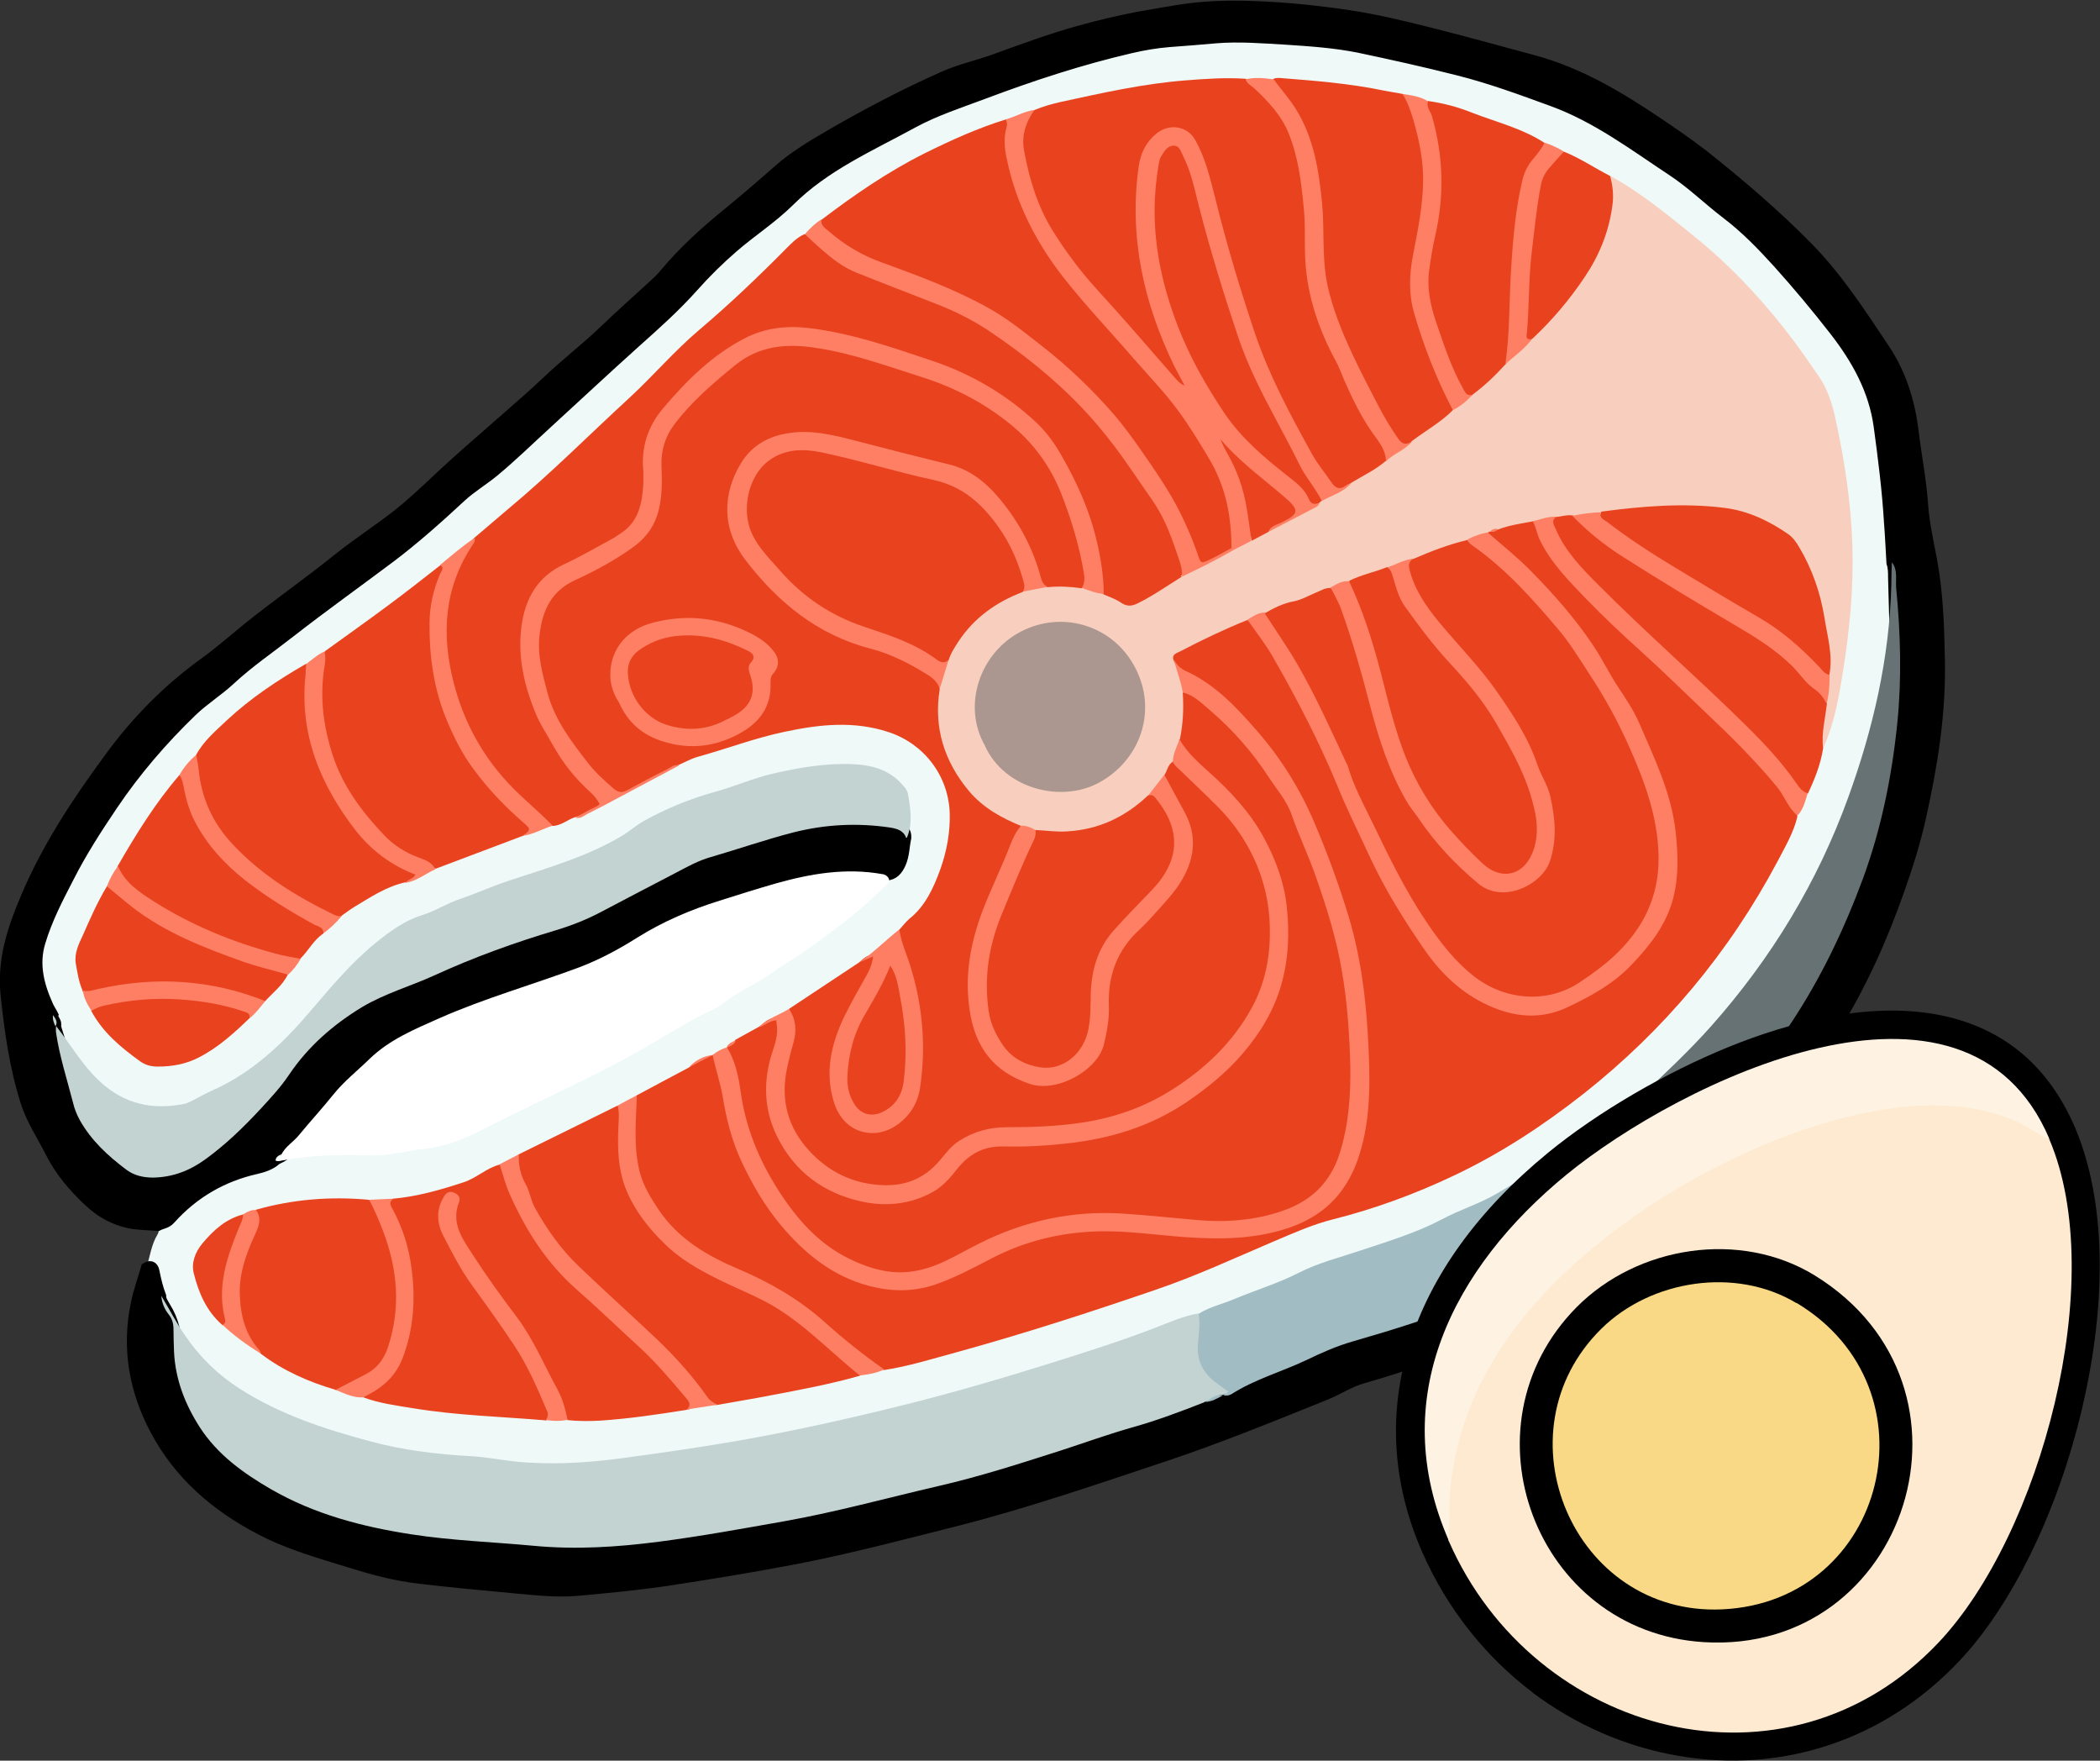 <?xml version="1.0" encoding="UTF-8"?>
<svg id="Layer_2" data-name="Layer 2" xmlns="http://www.w3.org/2000/svg" viewBox="0 0 77.59 65.04">
  <rect x="0" y="0" width="77.59" height="65.04" fill="#333333" stroke="none"/>
  <defs>
    <style>
      .cls-1 {
        fill: #a1bcc3;
      }

      .cls-1, .cls-2, .cls-3, .cls-4, .cls-5, .cls-6, .cls-7, .cls-8, .cls-9, .cls-10, .cls-11, .cls-12, .cls-13, .cls-14, .cls-15 {
        fill-rule: evenodd;
      }

      .cls-2 {
        fill: #e84320;
      }

      .cls-3 {
        fill: #fff;
      }

      .cls-4 {
        fill: #ab9790;
      }

      .cls-5 {
        stroke: #000;
        stroke-miterlimit: 10;
        stroke-width: .4px;
      }

      .cls-6 {
        fill: #ff7f64;
      }

      .cls-16 {
        fill: #feead1;
      }

      .cls-17 {
        fill: #fef2e3;
      }

      .cls-7 {
        fill: #c3d3d2;
      }

      .cls-8 {
        fill: #fe7f63;
      }

      .cls-9 {
        fill: #fe7f64;
      }

      .cls-10 {
        fill: #677274;
      }

      .cls-11 {
        fill: #eff9f8;
      }

      .cls-12 {
        fill: #fe7e63;
      }

      .cls-13 {
        fill: #f8cfbe;
      }

      .cls-18 {
        fill: #f9d985;
      }

      .cls-14 {
        fill: #e94320;
      }

      .cls-15 {
        fill: #e9421f;
      }
    </style>
  </defs>
  <g id="Layer_2-2" data-name="Layer 2">
    <g>
      <g>
        <path class="cls-11" d="M5.41,46.83c.13-.41.18-.85.41-1.23.06-.1.06-.22,0-.33.94-.99,1.98-1.84,3.35-2.16.34-.08.67-.18.99-.32,1.2-.28,2.43-.23,3.66-.26,1.25-.03,2.45-.27,3.6-.81,1.98-.92,3.96-1.84,5.87-2.89,2.69-1.48,5.4-2.96,7.81-4.88.58-.46,1.21-.87,1.58-1.55.47-.4.62-.95.71-1.54.1-.39.08-.79.03-1.19-.09-.67-.59-.97-1.16-1.15-.61-.19-1.25-.17-1.87-.1-.82.09-1.64.21-2.43.48-1.05.36-2.12.64-3.15,1.07-.38.16-.76.34-1.1.57-1.09.74-2.26,1.31-3.53,1.68-1.74.51-3.41,1.19-5.05,1.92-.97.43-1.69,1.21-2.42,1.96-.67.69-1.24,1.46-1.9,2.16-1.06,1.14-2.35,1.95-3.75,2.54-.99.42-1.99.26-2.9-.3-.94-.59-1.53-1.5-2.11-2.4-.02-.05-.04-.1-.05-.15-.02-.16-.09-.3-.17-.43-.43-.72-.63-1.49-.57-2.33.01-.17.03-.33.1-.49.59-1.42,1.27-2.8,2.11-4.1.66-1.02,1.32-2.03,2.13-2.93.81-.9,1.67-1.73,2.61-2.51,1.78-1.46,3.65-2.81,5.48-4.2,1.3-.98,2.45-2.13,3.74-3.11,2.01-1.54,3.72-3.39,5.64-5.01,1.31-1.1,2.39-2.44,3.68-3.56,1.37-1.18,2.67-2.45,4.2-3.41,1.36-.85,2.78-1.62,4.3-2.17,1.95-.7,3.88-1.43,5.9-1.93,1.77-.44,3.56-.55,5.37-.52,2.59.05,5.11.52,7.58,1.24,1.72.5,3.46.95,5,1.9,1.56.96,3.09,1.97,4.52,3.15,1.92,1.57,3.46,3.46,4.9,5.44.57.78.86,1.69,1.01,2.62.26,1.69.43,3.39.47,5.09.06,3.12-.62,6.11-1.69,9.02-1.5,4.07-3.95,7.5-7.15,10.41-.2.18-.39.36-.59.54-1.22,1-2.48,1.93-3.85,2.72-.99.57-2,1.1-3.03,1.59-1.43.69-2.89,1.23-4.42,1.63-.64.17-1.17.55-1.77.78-1.04.39-2.07.8-3.1,1.2-1.8.61-3.59,1.27-5.41,1.84-3.51,1.1-7.07,2.04-10.69,2.73-2.1.4-4.22.71-6.34.94-1.38.15-2.74.06-4.11-.11-1.36-.17-2.74-.24-4.08-.6-2.11-.57-4.18-1.22-5.89-2.65-.9-.76-1.52-1.74-2.04-2.78-.22-.35-.14-.82-.45-1.14Z"/>
        <path class="cls-5" d="M10.18,42.86c-.21.17-.45.25-.71.31-1.25.28-2.32.9-3.18,1.86-.14.16-.31.16-.46.24-.28-.02-.56-.03-.84-.06-.66-.09-1.22-.38-1.71-.84-.56-.53-1.05-1.1-1.4-1.79-.31-.62-.71-1.21-.92-1.87-.41-1.29-.6-2.63-.74-3.98-.13-1.29.26-2.44.75-3.59.8-1.89,1.93-3.58,3.14-5.22.95-1.29,2.08-2.44,3.39-3.39.57-.41,1.11-.88,1.66-1.33,1.08-.87,2.22-1.66,3.3-2.53.72-.58,1.5-1.08,2.23-1.65.49-.39.95-.82,1.41-1.25.79-.75,1.62-1.46,2.44-2.18.57-.5,1.15-1,1.7-1.52.66-.63,1.38-1.18,2.04-1.81.62-.59,1.26-1.17,1.9-1.75.13-.12.27-.25.38-.39.7-.84,1.51-1.57,2.36-2.26.62-.51,1.24-1.04,1.84-1.57.6-.53,1.28-.93,1.97-1.33,1.33-.77,2.69-1.48,4.1-2.11.64-.29,1.32-.43,1.97-.67,1.02-.37,2.05-.75,3.1-1.04.72-.2,1.44-.37,2.17-.51.49-.09.97-.17,1.46-.25.93-.15,1.87-.18,2.82-.14,1.16.04,2.31.16,3.46.33,1.01.15,2.01.39,3,.64,1.28.32,2.56.68,3.83,1.02,1.71.46,3.19,1.35,4.63,2.32.56.38,1.12.76,1.66,1.18,1.35,1.07,2.65,2.18,3.86,3.41,1.11,1.13,1.96,2.45,2.83,3.75.61.91.94,1.96,1.07,3.06.11.9.29,1.8.35,2.7.06.88.3,1.73.42,2.59.15,1.05.18,2.11.2,3.17.04,1.95-.27,3.86-.69,5.75-.2.92-.49,1.83-.8,2.71-.63,1.79-1.41,3.53-2.42,5.15-.93,1.49-1.97,2.89-3.14,4.21-1.57,1.77-3.38,3.25-5.33,4.57-.87.59-1.76,1.17-2.7,1.66-1.99,1.02-4.06,1.83-6.21,2.44-.5.14-.93.43-1.4.62-1.96.79-3.92,1.59-5.92,2.26-2.59.86-5.16,1.75-7.81,2.42-1.95.49-3.91,1.01-5.89,1.39-1.58.3-3.16.56-4.75.8-1.08.16-2.17.26-3.25.36-.78.07-1.55-.02-2.33-.09-1.18-.11-2.37-.22-3.55-.36-.85-.1-1.69-.32-2.51-.58-1.14-.35-2.29-.67-3.35-1.23-1.63-.85-2.99-2.02-3.86-3.66-.78-1.46-1.06-3.02-.72-4.66.09-.45.25-.89.38-1.34.19-.11.26,0,.29.17.06.3.13.59.24.88,0,.16.1.28.17.41.31.49.41,1.02.43,1.6.07,1.79.93,3.17,2.33,4.24,1.21.93,2.59,1.55,4.04,1.98.9.26,1.84.41,2.78.53,1.94.24,3.89.41,5.85.41,1.93,0,3.82-.37,5.72-.68,2.7-.43,5.35-1.1,8-1.75,2.01-.5,3.96-1.19,5.94-1.8,1.09-.34,2.17-.71,3.25-1.1.24-.03.44-.17.67-.24.05-.02.11-.03.16-.04,1.4-.75,2.91-1.26,4.36-1.92.52-.24,1.12-.31,1.67-.48,1.71-.54,3.39-1.13,4.96-2.01,1.36-.77,2.56-1.76,3.82-2.66,2.21-1.68,3.99-3.76,5.56-6.03,1.67-2.4,2.91-5.01,3.65-7.84.55-2.1.85-4.25.75-6.44-.04-.91-.07-1.82-.09-2.73,0-.18,0-.36-.06-.54-.03-.49-.05-.99-.09-1.48-.07-1.19-.22-2.37-.38-3.55-.18-1.34-.81-2.48-1.64-3.55-.67-.86-1.37-1.7-2.1-2.51-.59-.65-1.19-1.27-1.9-1.81-.68-.52-1.3-1.13-2.02-1.6-1.42-.94-2.79-1.97-4.41-2.56-1.15-.42-2.29-.84-3.48-1.14-1.22-.31-2.44-.58-3.67-.84-.9-.18-1.8-.24-2.71-.3-.86-.05-1.72-.12-2.58-.05-.58.05-1.15.1-1.73.14-.48.04-.95.12-1.42.23-1.85.43-3.65,1.02-5.43,1.69-.88.33-1.78.62-2.61,1.07-1.59.87-3.26,1.59-4.58,2.91-.63.62-1.39,1.11-2.06,1.69-.52.45-1.02.94-1.48,1.46-.66.74-1.4,1.4-2.14,2.06-1.08.97-2.14,1.96-3.21,2.94-.67.61-1.32,1.25-2.02,1.83-.39.32-.83.58-1.21.93-.83.77-1.68,1.53-2.59,2.22-1.24.93-2.5,1.83-3.72,2.78-.74.58-1.52,1.11-2.21,1.75-.44.41-.97.74-1.41,1.16-1.1,1.06-2.09,2.21-2.94,3.47-.58.86-1.15,1.74-1.62,2.67-.4.77-.81,1.56-1.06,2.4-.25.82-.05,1.6.29,2.35.05.12.13.23.19.35-.03.15.16.25.09.41h0c.25.77.46,1.55.63,2.34.28,1.31,1.11,2.19,2.17,2.9.45.3.95.23,1.45.12.76-.16,1.36-.61,1.91-1.11.94-.86,1.81-1.78,2.55-2.84.93-1.33,2.26-2.18,3.72-2.8,1.81-.76,3.61-1.59,5.51-2.12,1.94-.54,3.58-1.7,5.4-2.49,2.02-.87,4.11-1.59,6.36-1.59.43,0,.86.07,1.28.18.23.06.46.14.44.45-.07.31-.06.64-.2.95-.11.24-.25.41-.53.43-.1.07-.22.08-.34.06-1.73-.21-3.34.26-4.97.74-1.51.44-2.94,1.03-4.27,1.84-1.58.95-3.35,1.42-5.05,2.05-1.09.4-2.18.79-3.2,1.36-1.14.64-2.05,1.57-2.86,2.58-.47.58-.96,1.14-1.49,1.66-.09.09-.21.14-.33.2-.02.01-.04.02-.07.03Z"/>
        <path class="cls-15" d="M33.23,34.34c.12-.13.23-.28.37-.4.59-.47.89-1.14,1.14-1.82.24-.67.37-1.37.35-2.09-.05-1.38-.95-2.56-2.27-2.99-1.28-.42-2.55-.28-3.82-.01-1.1.23-2.15.63-3.23.93-.24.07-.45.19-.68.29-.65.28-1.27.64-1.9.98-.26.14-.45.13-.67-.06-1.63-1.42-2.69-3.15-2.74-5.36-.02-1.12.36-2.07,1.51-2.57.65-.28,1.26-.66,1.86-1.05.69-.45,1.02-1.06,1.13-1.83.02-.15.05-.3.03-.45-.17-1.38.37-2.45,1.39-3.33.44-.38.86-.78,1.3-1.16.81-.7,1.81-.93,2.79-.75,2.45.44,4.86,1.07,6.99,2.45,1.2.77,2.08,1.81,2.59,3.18.35.92.65,1.84.78,2.81.03.22.06.43-.11.61-.45.19-.91.07-1.37.03-.28-.11-.3-.37-.37-.61-.27-.83-.67-1.59-1.17-2.29-.63-.89-1.47-1.48-2.59-1.7-1.44-.28-2.84-.8-4.3-1.03-.73-.11-1.47-.06-2.1.4-1.27.93-1.51,2.74-.5,4.07,1.16,1.53,2.58,2.71,4.48,3.22.74.2,1.42.54,2.08.93.27.16.53.35.6.69.02.12,0,.23,0,.35-.1,1.99.75,3.44,2.5,4.38.16.08.34.14.44.31-.12.62-.45,1.16-.7,1.73-.5,1.14-.99,2.28-1.11,3.54-.1,1.04-.03,2.05.53,2.98.7,1.18,2.2,1.58,3.35.9.61-.36.87-.92.98-1.59.09-.56.06-1.12.12-1.68.06-.6.28-1.11.66-1.58.49-.59,1.05-1.11,1.54-1.69.81-.94,1.18-2.04.38-3.32-.22-.35-.44-.71-.54-1.12.03-.25.08-.49.4-.53,1.33,1.14,2.69,2.28,3.28,4.02.95,2.78.31,5.17-1.84,7.17-1.81,1.69-3.99,2.41-6.42,2.46-.53.01-1.06,0-1.59.05-.69.07-1.3.35-1.72.89-1.18,1.54-2.83,1.45-4.14.76-1.66-.88-2.4-2.49-1.93-4.14.19-.68.29-1.35.16-2.05.86-.57,1.72-1.14,2.58-1.71.16-.13.37-.36.54-.23.19.16.02.43-.08.64-.26.52-.56,1.02-.82,1.53-.49.95-.73,1.96-.48,3.02.14.59.48,1.03,1.1,1.16.61.13,1.23-.2,1.6-.78.28-.45.35-.96.38-1.47.09-1.46-.13-2.87-.62-4.25-.09-.26-.31-.54-.12-.85Z"/>
        <path class="cls-15" d="M23.53,40.46c.64-.34,1.28-.69,1.93-1.03.27-.21.56-.38.89-.46h0c.34.38.37.87.46,1.34.23,1.23.57,2.42,1.22,3.5.56.94,1.22,1.82,2.08,2.51,1.73,1.39,3.59,1.58,5.56.52.91-.49,1.82-.95,2.83-1.2,1.17-.29,2.36-.35,3.55-.22,1.47.15,2.94.33,4.41.1,1.49-.23,2.78-.82,3.41-2.31.37-.86.56-1.76.57-2.71.02-2.3-.13-4.57-.81-6.78-.72-2.32-1.59-4.57-3.18-6.46-.77-.91-1.58-1.79-2.68-2.32-.25-.12-.44-.3-.48-.59,0-.19.11-.31.26-.39.79-.44,1.57-.92,2.47-1.11.21.02.3.19.41.34,1.06,1.43,1.84,3.02,2.57,4.64.22.5.46.99.68,1.49.88,1.98,1.82,3.94,3.09,5.71.71.99,1.57,1.78,2.76,2.18.71.24,1.4.25,2.09-.02,1.51-.58,2.75-1.51,3.6-2.91.86-1.41.75-2.93.37-4.43-.4-1.59-1.13-3.05-1.96-4.48-1-1.73-2.2-3.26-3.65-4.62-.34-.32-.75-.55-1.02-.94-.02-.06-.01-.11.02-.16.11-.09.24-.12.36-.19.44-.14.87-.31,1.34-.23.04.03.09.06.1.1.64,1.72,2.02,2.84,3.27,4.04,1.62,1.55,3.31,3.04,4.86,4.67.6.63,1.23,1.25,1.5,2.12-.14.6-.46,1.13-.74,1.67-1.79,3.36-4.18,6.22-7.17,8.58-1.49,1.17-3.06,2.2-4.77,3.01-1.43.68-2.92,1.23-4.47,1.62-.76.19-1.47.51-2.18.81-1.46.62-2.89,1.29-4.4,1.8-2.42.83-4.86,1.62-7.33,2.3-.89.24-1.77.52-2.69.66-.59-.14-1.01-.56-1.44-.94-1.17-1.01-2.34-2-3.81-2.57-.62-.24-1.21-.55-1.75-.93-1.52-1.07-2.42-2.47-2.3-4.4.03-.43-.15-.9.15-1.3Z"/>
        <path class="cls-13" d="M56.63,19.26c-.43.08-.87.14-1.28.3-.11-.02-.19.09-.31.08-.03,0-.06.02-.08.04-.18.24-.48.25-.73.37-.66.2-1.31.44-1.95.69-.34.09-.66.24-1,.35-.46.18-.94.31-1.4.48-.24.06-.47.16-.7.25-.77.36-1.61.54-2.37.92-.25.06-.48.19-.74.17-.84.34-1.66.73-2.46,1.15-.14.07-.34.11-.24.35.14.37.44.69.41,1.12.03.6.08,1.2-.11,1.79-.12.27-.12.59-.34.82-.19.11-.2.34-.31.49-.07.37-.36.6-.58.88-1.13,1.16-2.52,1.49-4.08,1.27-.22-.06-.45-.07-.61-.26-.74-.3-1.43-.68-1.95-1.3-.91-1.09-1.31-2.34-1.08-3.76-.08-.43.14-.8.25-1.19.53-1.25,1.49-2.02,2.73-2.49.33-.08.66-.18,1.01-.09.42-.04.83-.02,1.25.04.33-.07.62.12.93.17.77.53,1.42.22,2.04-.29.23-.19.5-.31.77-.45.57-.32,1.17-.6,1.75-.92.24-.13.47-.27.72-.38.21-.11.42-.23.63-.34.63-.33,1.27-.62,1.86-1.02.04-.04.09-.08.14-.11.35-.25.79-.35,1.1-.67.39-.28.85-.47,1.21-.79.32-.27.7-.44,1.02-.71.47-.42,1.01-.75,1.49-1.15.26-.18.51-.37.74-.58.42-.34.79-.73,1.19-1.1.32-.32.68-.59.98-.93.8-.77,1.51-1.62,2.09-2.57.59-.97.92-2,.83-3.15,0-.08,0-.16.05-.24,1.13.62,2.12,1.44,3.12,2.25,1.23.99,2.32,2.14,3.3,3.38.46.58.88,1.19,1.3,1.8.31.46.47.98.59,1.51.34,1.55.58,3.11.63,4.7.05,1.58-.1,3.13-.35,4.68-.15.96-.32,1.92-.73,2.82-.2-.1-.14-.28-.12-.43.03-.41.06-.82.17-1.22.06-.37.1-.75.1-1.13.02-1.67-.29-3.27-1.2-4.68-.49-.76-1.37-1.06-2.24-1.24-1.31-.27-2.63-.14-3.95-.04-.3.02-.59.07-.89.09-.36.03-.72.09-1.08.13-.22.03-.43.07-.64.08-.29,0-.56.17-.86.05Z"/>
        <path class="cls-7" d="M44.52,51.79c-.91.36-1.82.7-2.76.96-.87.25-1.73.56-2.59.84-1.5.48-2.99.96-4.52,1.31-1.9.44-3.78.96-5.7,1.3-1.53.27-3.06.55-4.6.75-1.54.2-3.08.3-4.65.15-1.5-.14-3-.19-4.49-.42-1.82-.28-3.59-.74-5.2-1.67-1.02-.59-1.98-1.28-2.63-2.29-.54-.84-.9-1.76-.95-2.78-.01-.28-.02-.56-.02-.84,0-.21-.05-.39-.18-.55-.16-.2-.25-.43-.27-.68.3.49.56,1.01.89,1.48.54.79,1.21,1.44,2.01,1.95,1.48.95,3.13,1.49,4.81,1.94,1.21.33,2.46.48,3.71.55.56.03,1.11.14,1.67.2,1.31.13,2.61.05,3.9-.12,1.41-.19,2.81-.39,4.21-.63,2.08-.36,4.14-.82,6.19-1.33,1.82-.45,3.63-.98,5.42-1.54,1.3-.41,2.61-.82,3.88-1.31.53-.2,1.06-.45,1.63-.54.23.13.16.36.13.53-.13.89.04,1.63.88,2.12.27.16.2.31-.1.35h0c-.26,0-.42.24-.67.25Z"/>
        <path class="cls-15" d="M43.59,27.33c.12-.57.15-1.15.11-1.74.27-.16.44.05.61.18,1.14.83,2.07,1.87,2.8,3.06,1.84,3.05,2.77,6.38,2.9,9.94.05,1.31.03,2.6-.39,3.88-.39,1.21-1.22,1.91-2.38,2.25-1.11.32-2.25.37-3.4.25-1.56-.16-3.13-.35-4.7-.07-1.05.19-2.05.53-3,1.01-.56.28-1.09.62-1.7.8-1.69.52-3.11-.03-4.34-1.15-1.61-1.47-2.55-3.32-2.87-5.48-.08-.54-.36-1.03-.37-1.59h0c.06-.14.25-.13.31-.26.29-.16.58-.32.87-.48.21-.15.43-.42.67-.26.23.15.13.49.08.75-.07.36-.21.7-.28,1.06-.6,3.12,2.65,5.58,5.42,4.63.49-.17.89-.46,1.18-.87.56-.78,1.3-1.08,2.27-1.05,1.28.05,2.55-.07,3.78-.44,2.72-.82,4.84-2.39,5.9-5.1.61-1.54.52-3.14-.07-4.71-.51-1.36-1.41-2.41-2.46-3.36-.26-.23-.49-.49-.73-.75-.13-.15-.26-.3-.23-.52Z"/>
        <path class="cls-15" d="M43.67,21.3c-.53.33-1.04.69-1.6.97-.23.12-.41.15-.64,0-.2-.14-.44-.22-.67-.32-.17-.15-.13-.37-.16-.56-.22-1.9-.88-3.63-2-5.18-.55-.75-1.3-1.27-2.08-1.75-1.58-.96-3.34-1.42-5.11-1.9-.66-.18-1.32-.31-2-.35-.94-.05-1.78.26-2.51.8-.95.69-1.84,1.47-2.52,2.45-.34.49-.51,1.03-.5,1.63,0,.33,0,.66,0,.99-.03.95-.52,1.58-1.33,2-.53.28-1.05.58-1.59.83-1,.47-1.49,1.3-1.59,2.35-.12,1.38.25,2.65.95,3.84.47.81,1.02,1.55,1.7,2.19.25.23.27.44-.11.58-.23.09-.42.26-.67.32-.28.09-.51.32-.84.32-.52-.12-.8-.57-1.16-.89-1.69-1.57-2.68-3.48-2.87-5.8-.12-1.46.23-2.78,1.14-3.94.43-.36.85-.73,1.28-1.09,1.55-1.29,2.97-2.72,4.45-4.08.89-.82,1.67-1.74,2.59-2.52,1.11-.94,2.16-1.94,3.18-2.97.21-.21.41-.43.69-.56.17-.02.29.06.39.17.92,1.02,2.19,1.42,3.41,1.84,2.82.97,5.09,2.7,7.05,4.89.87.98,1.59,2.07,2.31,3.16.44.66.62,1.42.85,2.16.04.14.04.3-.09.41Z"/>
        <path class="cls-3" d="M10.4,42.64c.15-.29.43-.45.63-.69.42-.51.87-1,1.28-1.51.4-.5.89-.88,1.34-1.32.74-.72,1.67-1.1,2.59-1.51,1.68-.74,3.45-1.24,5.17-1.88.76-.29,1.48-.68,2.16-1.11.95-.59,1.96-1.02,3.02-1.35.69-.22,1.39-.44,2.09-.64,1.28-.36,2.58-.58,3.92-.34.05,0,.09.03.14.05.15.12.15.23,0,.36-.5.48-1.01.95-1.56,1.37-.48.37-.97.73-1.46,1.08-.36.26-.76.46-1.11.73-.62.47-1.37.73-1.96,1.24-.04.03-.08.06-.13.08-1.21.57-2.32,1.32-3.5,1.95-1.53.82-3.12,1.53-4.66,2.31-.82.42-1.67.87-2.63.97-.68.07-1.34.27-2.05.25-1.09-.03-2.18-.02-3.26.19-.08.02-.16.04-.24,0h0c.04-.11.19-.11.22-.22Z"/>
        <path class="cls-15" d="M51.21,17.02c-.38.33-.83.54-1.26.8-.58.38-.67.36-1.08-.26-1.38-2.07-2.35-4.32-3.09-6.69-.51-1.63-.87-3.3-1.4-4.92-.07-.22-.15-.44-.27-.64-.31-.53-.88-.62-1.34-.21-.31.28-.48.63-.54,1.04-.3,2.12.02,4.15.8,6.13.2.52.42,1.04.69,1.54.08.14.15.3.06.48-.22.04-.34-.11-.45-.24-1.27-1.51-2.66-2.9-3.87-4.46-.93-1.2-1.53-2.55-1.76-4.05-.08-.56-.03-1.12.53-1.48.32-.13.66-.23.99-.3,1.52-.33,3.03-.67,4.58-.79.74-.06,1.48-.11,2.23-.06.86.46,1.42,1.19,1.76,2.07.49,1.25.59,2.58.57,3.91-.02,1.31.25,2.54.81,3.7.59,1.23,1.05,2.54,1.89,3.65.16.21.34.47.15.78Z"/>
        <path class="cls-7" d="M33.48,30.95c-.1-.28-.35-.34-.59-.38-1.21-.18-2.39-.12-3.58.18-1.04.27-2.05.62-3.08.92-.42.12-.82.34-1.22.55-.93.48-1.85.97-2.77,1.45-.54.29-1.1.51-1.69.69-1.54.46-3.04,1-4.5,1.67-.88.4-1.83.67-2.67,1.17-1.07.65-1.99,1.45-2.7,2.5-.3.45-.68.86-1.05,1.26-.63.68-1.29,1.32-2.05,1.87-.58.42-1.21.66-1.93.67-.36,0-.7-.08-.98-.29-.68-.51-1.3-1.08-1.72-1.83-.11-.2-.2-.42-.25-.64-.22-.86-.5-1.71-.63-2.6-.01-.08,0-.16,0-.24.54.68.96,1.44,1.62,2.05.91.84,1.94,1.06,3.11.83.11-.02.22-.08.32-.13.25-.13.5-.27.75-.38,1.45-.65,2.58-1.72,3.59-2.91.76-.89,1.51-1.79,2.42-2.53.53-.43,1.06-.82,1.73-1.03.48-.15.92-.44,1.41-.6.62-.21,1.22-.49,1.85-.69,1.42-.47,2.87-.88,4.17-1.67.24-.15.45-.34.69-.48.85-.48,1.75-.85,2.69-1.11.73-.2,1.42-.51,2.17-.68.97-.22,1.95-.39,2.95-.34.63.03,1.24.18,1.71.66.13.14.27.27.3.45.09.53.18,1.07-.04,1.6Z"/>
        <path class="cls-15" d="M30.35,8.12c1.21-.92,2.46-1.78,3.82-2.46.97-.48,1.96-.93,3-1.25.14.08.15.21.13.34-.14.96.18,1.85.53,2.7.55,1.36,1.38,2.56,2.36,3.66,1.17,1.31,2.4,2.57,3.45,3.98.93,1.23,1.79,2.52,1.93,4.13.03.34.12.69-.04,1.03-.25.23-.58.31-.85.5-.31.21-.49.11-.58-.22-.18-.63-.48-1.2-.78-1.77-1.55-2.87-3.73-5.18-6.44-6.97-.99-.65-2.09-1.13-3.23-1.52-1.08-.37-2.17-.75-3.04-1.54-.17-.15-.45-.28-.27-.6Z"/>
        <path class="cls-1" d="M45.19,51.54c.06-.04.11-.07.2-.13-.14-.1-.27-.19-.39-.28-.51-.36-.79-.82-.74-1.47.03-.38.09-.75.03-1.13.41-.26.89-.36,1.33-.55.79-.33,1.62-.58,2.38-.97.73-.37,1.51-.56,2.28-.82,1.02-.34,2.05-.65,3-1.15.67-.36,1.41-.58,2.06-.97,1.59-.95,3.2-1.85,4.62-3.06.21-.18.45-.34.67-.51.13.12.02.25-.01.36-.34,1.1-.66,2.21-.31,3.37.01.05,0,.1-.02.14-.71.53-1.42,1.08-2.14,1.6-1.15.81-2.38,1.49-3.67,2.05-1.46.63-2.97,1.09-4.49,1.53-.6.17-1.18.43-1.74.7-.91.43-1.89.7-2.75,1.25-.09.05-.19.07-.29.04Z"/>
        <path class="cls-15" d="M14.52,44.28c.9-.08,1.77-.33,2.62-.61.46-.15.83-.52,1.32-.65.16.05.21.2.26.34.64,2.08,1.99,3.66,3.61,5.05,1.03.88,2.02,1.81,2.88,2.86.11.14.25.27.31.45.06.16.12.33-.15.36-1.07.17-2.14.33-3.22.4-.39.02-.78.02-1.18-.02-.34-.33-.37-.8-.57-1.2-.69-1.4-1.52-2.71-2.45-3.97-.66-.88-1.42-1.74-1.19-3.01-.42.26-.52.66-.29,1.19.25.59.55,1.17.93,1.7.85,1.2,1.77,2.36,2.44,3.68.18.36.31.73.45,1.11.07.19.13.39-.11.51-1.64-.14-3.29-.18-4.92-.45-.62-.1-1.24-.18-1.83-.4.02-.11.09-.18.18-.23.98-.52,1.33-1.45,1.48-2.46.21-1.41.05-2.77-.59-4.07-.08-.17-.38-.43.05-.59Z"/>
        <path class="cls-15" d="M19.17,42.64c1.22-.6,2.44-1.2,3.65-1.8.28.19.16.47.15.72-.04,1.07.04,2.12.65,3.05.73,1.11,1.7,1.93,2.9,2.49.63.29,1.27.56,1.88.89,1.23.67,2.18,1.71,3.27,2.57.08.06.14.15.1.26-1.09.31-2.21.52-3.33.73-.65.13-1.3.23-1.95.35-.19,0-.36-.05-.48-.21-1.23-1.72-2.9-3.02-4.41-4.47-1.05-1.01-1.92-2.13-2.38-3.53-.11-.34-.31-.68-.07-1.04Z"/>
        <path class="cls-15" d="M53.69,15.14c-.45.46-1.02.77-1.52,1.15-.27.33-.48.18-.67-.08-.7-.99-1.22-2.08-1.72-3.18-.22-.48-.46-.95-.62-1.46-.23-.75-.38-1.51-.39-2.29-.01-.89-.08-1.78-.18-2.67-.13-1.17-.58-2.2-1.29-3.13-.13-.17-.31-.31-.26-.56.07-.04.15-.04.24-.04,1.28.1,2.56.2,3.82.46.24.05.48.08.72.13.3.13.36.41.45.67.57,1.6.55,3.23.14,4.84-.4,1.56,0,2.97.61,4.38.2.47.35.96.61,1.41.07.12.1.25.05.38Z"/>
        <path class="cls-15" d="M19.28,30.89c-1.06.4-2.12.8-3.18,1.2-3.06-1.03-4.81-4.75-4.2-7.75.02-.1.06-.19.1-.28.79-.57,1.58-1.13,2.36-1.71.65-.48,1.28-.98,1.91-1.47.3.01.16.22.12.33-1.02,3.48.17,6.29,2.64,8.71.14.14.3.26.44.41.28.31.26.38-.18.56Z"/>
        <path class="cls-10" d="M60.28,44.38c-.28-.6-.33-1.23-.2-1.88.14-.68.25-1.36.54-2,.89-.84,1.78-1.67,2.6-2.59,2.22-2.5,3.93-5.31,5.07-8.46.92-2.54,1.52-5.14,1.59-7.84,0-.28.01-.56.02-.84.23.29.13.64.16.96.16,1.66.21,3.32.04,4.99-.2,1.96-.59,3.89-1.27,5.74-.69,1.86-1.54,3.65-2.64,5.31-.83,1.27-1.75,2.48-2.76,3.62-.8.9-1.67,1.73-2.57,2.53-.18.17-.43.26-.58.46Z"/>
        <path class="cls-9" d="M26.86,38.69c.3.49.42,1.04.5,1.6.18,1.34.68,2.56,1.4,3.68.66,1.03,1.46,1.96,2.6,2.52.59.29,1.21.5,1.85.51.59.01,1.18-.16,1.72-.42.42-.2.82-.43,1.24-.64,1.67-.84,3.44-1.23,5.32-1.11.92.06,1.84.16,2.76.24,1.06.09,2.13.01,3.13-.34,1.03-.35,1.77-1.02,2.12-2.13.33-1.06.41-2.13.39-3.23-.03-1.18-.11-2.35-.31-3.5-.2-1.19-.56-2.34-.96-3.48-.27-.78-.63-1.52-.9-2.3-.18-.52-.56-.94-.85-1.39-.6-.92-1.32-1.74-2.15-2.45-.31-.26-.6-.57-1.02-.67-.06-.41-.23-.79-.32-1.2.1.17.22.31.42.4,1.1.5,1.9,1.36,2.67,2.25.87,1,1.57,2.13,2.09,3.35.48,1.13.91,2.29,1.27,3.48.49,1.63.67,3.3.74,4.98.06,1.37.05,2.74-.43,4.07-.46,1.24-1.29,2.03-2.53,2.45-1.25.42-2.52.43-3.82.34-1.1-.08-2.2-.25-3.31-.21-1.35.05-2.65.37-3.85,1-.67.35-1.35.71-2.07.96-.82.28-1.65.27-2.49.04-1.33-.36-2.34-1.19-3.21-2.22-.61-.73-1.08-1.54-1.48-2.4-.34-.74-.54-1.52-.67-2.32-.09-.54-.27-1.05-.38-1.58.16-.13.33-.22.52-.28Z"/>
        <path class="cls-15" d="M14.99,32.59c-.7.15-1.28.54-1.88.9-.17.1-.32.22-.48.33-.18.21-.37.08-.53,0-1.31-.67-2.56-1.43-3.58-2.53-.73-.78-1.16-1.71-1.3-2.78-.03-.21-.05-.43.03-.63.28-.52.73-.89,1.14-1.28.88-.82,1.88-1.48,2.92-2.08.2.21.12.47.1.71-.15,2.22.73,4.05,2.13,5.68.41.48.93.84,1.5,1.12.14.07.37.11.36.29-.01.2-.25.22-.42.28Z"/>
        <path class="cls-6" d="M45.5,20.26c0-.56-.05-1.12-.17-1.67-.14-.61-.37-1.18-.7-1.72-.35-.58-.7-1.16-1.1-1.7-.5-.68-1.09-1.29-1.64-1.92-.87-1.01-1.8-1.98-2.62-3.03-1.02-1.31-1.75-2.76-2.08-4.39-.08-.38-.11-.75,0-1.13.03-.1.02-.2-.03-.29.36-.1.69-.3,1.06-.35-.32.46-.49.95-.38,1.52.19,1.03.49,2.03,1.04,2.92.48.77,1.02,1.5,1.63,2.17.97,1.06,1.91,2.15,2.85,3.23.11.12.2.25.41.35-.15-.28-.27-.51-.39-.74-1.13-2.33-1.67-4.76-1.31-7.35.07-.5.27-.91.66-1.23.47-.38,1.14-.28,1.43.24.38.67.55,1.41.74,2.15.42,1.7.92,3.37,1.48,5.03.53,1.56,1.31,3,2.1,4.43.2.36.47.68.7,1.02.15.23.32.32.57.12.05-.04.12-.05.18-.08-.29.35-.74.46-1.12.68-.34-.2-.53-.54-.72-.86-1.9-3.18-3.17-6.62-4.01-10.22-.09-.39-.19-.77-.34-1.14-.1-.25-.13-.65-.46-.62-.36.03-.34.44-.39.72-.09.46-.11.92-.11,1.38-.01,1.81.45,3.51,1.22,5.12.62,1.3,1.36,2.54,2.41,3.56.25.24.52.47.8.67.58.42,1.04.96,1.54,1.45-.02.09-.09.14-.16.17-.58.3-1.17.61-1.75.91-.08-.34.23-.36.4-.46.45-.29.48-.41.07-.76-.35-.3-.71-.6-1.07-.89-.4-.32-.76-.66-1.08-1.18.81,1.15,1.17,2.32,1.05,3.62-.23.12-.47.24-.7.36-.06,0-.07-.03-.04-.08Z"/>
        <path class="cls-15" d="M12.4,51.34c-.99-.29-1.93-.7-2.76-1.33-.96-.85-1.03-1.94-.81-3.09.09-.47.22-.94.46-1.36.16-.28.02-.6.16-.87,1.37-.39,2.76-.5,4.18-.37.52.3.57.88.73,1.36.47,1.34.54,2.69.12,4.08-.22.74-1.2,1.47-2.09,1.59Z"/>
        <path class="cls-15" d="M55.62,13.46c-.37.41-.76.78-1.2,1.11-.21.2-.35.04-.43-.12-.77-1.61-1.61-3.19-1.2-5.09.3-1.39.5-2.8.18-4.23-.07-.32-.17-.64-.25-.96-.04-.14-.17-.31.04-.44.56.08,1.1.22,1.62.43.9.35,1.86.58,2.69,1.12.13.19-.04.33-.13.43-.49.53-.63,1.19-.74,1.86-.25,1.57-.27,3.16-.34,4.74-.02.39,0,.8-.23,1.15Z"/>
        <path class="cls-15" d="M57.48,19.1c.21-.02.41-.09.62-.06.39.07.59.41.87.63,1.35,1.08,2.85,1.92,4.34,2.78,1.44.83,2.81,1.73,3.93,2.98.15.17.26.33.26.56-.06.55-.21,1.09-.14,1.65-.09.59-.31,1.14-.56,1.67-.25.1-.37-.09-.48-.24-1.42-1.92-3.24-3.45-4.96-5.07-1.01-.95-2.02-1.91-2.98-2.92-.42-.44-.75-.93-.99-1.48-.08-.18-.24-.41.11-.52Z"/>
        <path class="cls-6" d="M21.26,30.2l.91-.48c-.11-.19-.21-.32-.34-.44-.57-.51-1.04-1.1-1.41-1.77-.22-.4-.48-.77-.65-1.21-.42-1.03-.65-2.09-.5-3.19.14-1,.59-1.81,1.56-2.26.6-.28,1.17-.61,1.76-.93.12-.06.22-.14.33-.21.68-.43.81-1.12.85-1.85,0-.15,0-.3,0-.45-.09-.89.17-1.67.74-2.34.86-1.01,1.79-1.94,2.98-2.56.76-.4,1.57-.49,2.41-.39,1.57.19,3.06.71,4.55,1.21,1.42.48,2.7,1.22,3.81,2.25.39.36.7.79.96,1.25.57.99,1.04,2.03,1.3,3.15.15.64.26,1.3.26,1.96-.28-.02-.54-.13-.81-.22.1-.16.11-.33.08-.52-.16-1-.45-1.95-.81-2.89-.42-1.09-1.07-1.97-1.96-2.68-.96-.77-2.05-1.33-3.22-1.7-1.29-.41-2.57-.88-3.92-1.08-1.08-.17-2.1-.08-2.99.65-.81.66-1.59,1.33-2.23,2.17-.34.45-.5.96-.48,1.53.02.63.04,1.25-.17,1.87-.18.51-.49.87-.93,1.18-.65.46-1.35.84-2.07,1.17-.89.4-1.22,1.11-1.33,1.99-.1.76.1,1.48.29,2.19.27,1.01.9,1.82,1.53,2.63.27.34.59.62.91.9.19.16.32.16.52.05.48-.26.96-.52,1.45-.76.14-.07.27-.2.46-.15-.71.38-1.43.76-2.14,1.14-.41.22-.82.44-1.23.64-.14.07-.27.2-.45.16Z"/>
        <path class="cls-9" d="M43.59,27.33c.28.48.69.84,1.09,1.2.79.71,1.52,1.49,2.02,2.42.42.78.74,1.61.84,2.52.11,1,.07,1.98-.21,2.94-.27.93-.77,1.75-1.4,2.49-.59.69-1.28,1.26-2.04,1.78-1.39.95-2.92,1.4-4.57,1.57-.74.08-1.49.12-2.23.1-.75-.02-1.29.28-1.74.85-.25.32-.52.63-.9.84-.84.46-1.74.54-2.64.34-1.38-.31-2.44-1.09-3.08-2.36-.47-.93-.54-1.92-.26-2.94.1-.36.27-.72.24-1.11,0-.08-.02-.16-.03-.28-.26.02-.43.2-.64.26.31-.33.74-.45,1.11-.68.26.38.29.79.17,1.23-.1.35-.19.7-.26,1.06-.21,1.11.06,2.09.82,2.93.74.81,1.65,1.25,2.75,1.29.78.03,1.46-.22,2-.81.27-.29.48-.63.83-.84.54-.34,1.11-.49,1.74-.49.92,0,1.85-.03,2.77-.17,1.21-.18,2.34-.58,3.37-1.24,1.21-.77,2.23-1.75,2.92-3.02.56-1.03.72-2.16.64-3.31-.07-.98-.37-1.91-.87-2.76-.31-.53-.69-1-1.13-1.43-.43-.43-.88-.85-1.32-1.28-.1-.09-.2-.17-.25-.3.02-.29.14-.54.25-.8Z"/>
        <path class="cls-15" d="M4.35,31.99c.68-1.18,1.39-2.33,2.28-3.36.21.07.25.25.28.43.26,1.49,1.19,2.52,2.31,3.42.75.6,1.59,1.08,2.42,1.56.15.09.47.12.3.45-.36.24-.55.64-.85.93-.15.13-.32.06-.47.03-2.11-.5-4.09-1.26-5.8-2.64-.25-.21-.52-.42-.48-.81Z"/>
        <path class="cls-15" d="M3.05,36.59c-.14-.32-.19-.66-.25-1-.06-.38.11-.72.26-1.04.27-.61.54-1.23.89-1.81.16-.11.25.02.33.11,1.34,1.28,3.02,1.95,4.72,2.55.44.16.88.3,1.33.4.12.03.27.03.3.21-.2.4-.55.66-.84.98-.22.05-.43-.03-.63-.1-1.82-.6-3.67-.66-5.54-.23-.19.04-.41.19-.58-.06Z"/>
        <path class="cls-15" d="M59.49,6.5c.1.37.14.74.08,1.12-.13.95-.48,1.81-1.01,2.6-.56.84-1.21,1.61-1.95,2.3-.37.22-.3-.11-.3-.26.01-.79,0-1.58.09-2.37.12-1.01.16-2.04.41-3.03.14-.56.4-1.03.97-1.26.6.24,1.14.61,1.71.9Z"/>
        <path class="cls-9" d="M45.5,20.26s.02.05.04.08c-.61.35-1.23.66-1.87.96.03-.34-.12-.65-.22-.96-.22-.65-.47-1.28-.88-1.87-.47-.67-.92-1.36-1.42-2.02-.36-.47-.74-.93-1.15-1.36-1.05-1.11-2.24-2.05-3.51-2.9-.61-.4-1.27-.72-1.94-.98-.97-.38-1.94-.75-2.91-1.14-.48-.19-.89-.51-1.28-.85-.21-.18-.42-.38-.62-.57.18-.21.38-.4.61-.55-.04.23.14.33.27.44.59.52,1.26.91,2,1.17,1.32.48,2.64.97,3.87,1.65.71.39,1.34.9,1.98,1.4.99.77,1.9,1.64,2.72,2.59.31.36.59.75.87,1.14.56.81,1.14,1.62,1.58,2.52.23.48.44.96.61,1.46.12.36.12.36.47.19.27-.13.53-.28.79-.42Z"/>
        <path class="cls-9" d="M47.05,2.92c.27.37.58.71.83,1.11.67,1.08.85,2.27.97,3.5.09.97-.01,1.95.18,2.92.14.68.37,1.33.64,1.97.39.91.85,1.79,1.31,2.67.2.38.42.74.67,1.1.17.25.31.24.52.12-.26.32-.67.44-.96.73-.01-.42-.27-.73-.5-1.05-.43-.61-.75-1.28-1.05-1.96-.1-.24-.19-.49-.32-.72-.62-1.15-1.03-2.36-1.11-3.66-.04-.66.01-1.32-.06-1.98-.09-.94-.2-1.87-.56-2.75-.26-.65-.74-1.16-1.25-1.64-.12-.11-.28-.18-.34-.35.34-.08.68-.05,1.02,0Z"/>
        <path class="cls-12" d="M33.23,34.34c.07.51.3.97.44,1.46.43,1.43.54,2.88.33,4.35-.08.58-.37,1.06-.85,1.4-.85.6-1.97.31-2.33-.81-.36-1.12-.11-2.18.38-3.2.26-.53.56-1.05.85-1.57.1-.19.18-.38.21-.64-.21.09-.37.16-.53.23.54-.36.99-.83,1.49-1.22Z"/>
        <path class="cls-15" d="M9.22,37.61c-.57.55-1.15,1.08-1.87,1.45-.48.25-.99.34-1.53.34-.24,0-.46-.06-.65-.2-.71-.51-1.38-1.07-1.8-1.86.05-.19.21-.25.37-.29,1.73-.42,3.44-.39,5.14.16.17.05.49.05.34.4Z"/>
        <path class="cls-9" d="M57.48,19.1c-.17.15-.07.29,0,.44.35.83.96,1.45,1.58,2.07,1.77,1.78,3.67,3.43,5.45,5.19.67.66,1.31,1.34,1.85,2.12.11.16.23.33.43.38-.09.29-.16.6-.38.83-.35-.29-.48-.74-.77-1.08-.8-.97-1.69-1.85-2.6-2.71-.8-.76-1.59-1.54-2.41-2.28-.7-.63-1.38-1.27-2.04-1.95-.64-.67-1.29-1.32-1.7-2.17-.11-.23-.14-.48-.26-.69.28-.05.55-.18.85-.16Z"/>
        <path class="cls-12" d="M31.78,50.82c-1.18-.94-2.21-2.08-3.58-2.78-.57-.29-1.17-.53-1.74-.82-.68-.34-1.34-.72-1.89-1.26-.58-.56-1.09-1.2-1.41-1.95-.33-.77-.35-1.6-.31-2.43.01-.25.04-.49-.03-.74.24-.13.47-.26.71-.38-.03.94-.13,1.88.1,2.81.13.53.41.97.7,1.41.73,1.09,1.81,1.72,2.98,2.21,1.15.49,2.22,1.11,3.15,1.94.7.63,1.44,1.22,2.21,1.76-.28.13-.58.18-.89.22Z"/>
        <path class="cls-9" d="M52.76,3.74c-.07.22.1.38.15.56.42,1.46.46,2.92.12,4.4-.1.43-.17.87-.23,1.32-.08.63.05,1.25.25,1.85.29.84.56,1.69,1,2.47.08.15.14.31.36.24-.21.23-.45.43-.73.57-.6-1.14-1.07-2.34-1.43-3.58-.21-.72-.18-1.44-.04-2.16.17-.88.35-1.75.37-2.65.02-.8-.14-1.57-.36-2.33-.1-.33-.21-.66-.4-.96.32.05.65.09.94.27Z"/>
        <path class="cls-8" d="M19.17,42.64c-.02.39.06.76.25,1.1.16.28.19.6.34.87.45.81.98,1.56,1.66,2.2.94.9,1.91,1.77,2.86,2.67.68.65,1.31,1.35,1.85,2.12.1.15.24.22.38.29-.38.06-.76.12-1.15.18.23-.17.07-.33-.04-.46-.54-.64-1.08-1.28-1.7-1.85-.78-.71-1.54-1.45-2.33-2.14-1.1-.97-1.86-2.17-2.45-3.49-.16-.36-.26-.74-.38-1.12.24-.12.47-.25.71-.37Z"/>
        <path class="cls-8" d="M19.28,30.89c.34-.23.35-.25.05-.51-.69-.6-1.31-1.25-1.85-1.99-.41-.55-.71-1.16-.97-1.78-.48-1.14-.65-2.35-.64-3.58,0-.63.14-1.24.39-1.83.04-.1.18-.22,0-.33.42-.34.82-.7,1.28-1,.01.09,0,.16-.06.23-1.07,1.59-1.18,3.31-.72,5.11.38,1.49,1.1,2.79,2.19,3.9.48.48,1,.91,1.47,1.39-.38.12-.74.34-1.15.38Z"/>
        <path class="cls-9" d="M14.99,32.59c.1-.11.27-.12.36-.28-.89-.34-1.62-.89-2.2-1.62-1.31-1.69-2.1-3.57-1.86-5.77.01-.13.01-.26.02-.39.22-.16.42-.35.67-.46.06.16.04.32.02.49-.2,1.15-.06,2.26.3,3.36.38,1.15,1.09,2.09,1.91,2.95.35.36.76.62,1.24.8.24.09.5.17.64.44-.37.16-.69.44-1.1.5Z"/>
        <path class="cls-6" d="M20.16,52.47c.07-.1.11-.21.06-.33-.36-.85-.72-1.69-1.24-2.47-.5-.75-1.03-1.49-1.56-2.22-.41-.57-.72-1.18-1.04-1.8-.25-.48-.27-.98.03-1.46.09-.15.21-.2.37-.13.17.07.24.19.18.35-.31.78.14,1.37.52,1.96.51.79,1.06,1.55,1.62,2.29.62.83,1.01,1.78,1.5,2.67.19.35.29.73.37,1.12-.27.05-.54.05-.81,0Z"/>
        <path class="cls-9" d="M57.78,5.6c-.19.21-.38.42-.56.63-.15.18-.25.39-.29.62-.16.83-.24,1.67-.34,2.5-.11.97-.09,1.94-.17,2.9-.01.13-.09.33.19.27-.28.37-.65.63-.99.93.16-1.1.14-2.21.2-3.31.07-1.19.16-2.37.44-3.53.07-.29.22-.55.42-.78.15-.18.29-.36.39-.56.25.08.48.19.7.32Z"/>
        <path class="cls-12" d="M11.95,34.48c.01-.25-.23-.26-.37-.34-.88-.49-1.74-1.01-2.53-1.63-.77-.61-1.42-1.32-1.87-2.2-.18-.36-.29-.73-.37-1.12-.04-.19-.06-.39-.18-.56.16-.29.37-.53.62-.75.03.18.07.36.09.54.1,1.06.52,1.98,1.24,2.75,1.05,1.13,2.34,1.93,3.72,2.6.11.05.21.1.33.06-.2.25-.43.46-.68.65Z"/>
        <path class="cls-8" d="M12.4,51.34c.37-.19.73-.38,1.1-.57.42-.21.68-.55.83-.99.49-1.48.36-2.91-.19-4.34-.15-.39-.31-.76-.5-1.12.3-.01.59-.03.89-.04-.2.15-.07.29,0,.43.35.66.57,1.36.67,2.1.16,1.16.09,2.3-.34,3.4-.2.5-.55.89-1.01,1.17-.14.09-.29.16-.43.24-.36.02-.68-.14-1-.27Z"/>
        <path class="cls-12" d="M10.63,36c-.56-.16-1.12-.29-1.66-.48-1.43-.51-2.85-1.06-4.07-2-.32-.25-.63-.52-.95-.78.1-.27.24-.52.41-.75.25.62.8.97,1.31,1.3,1.4.89,2.92,1.51,4.52,1.94.3.08.61.13.92.19-.13.22-.28.42-.47.59Z"/>
        <path class="cls-8" d="M9.22,37.61c.03-.18-.1-.21-.23-.25-.75-.26-1.53-.38-2.32-.44-.96-.07-1.91.02-2.84.23-.17.04-.31.11-.45.19-.15-.23-.28-.47-.32-.75.2.06.39-.02.58-.06,2.1-.47,4.16-.35,6.16.45-.18.22-.35.45-.57.63Z"/>
        <path class="cls-2" d="M8.22,48.95c-.59-.51-.88-1.19-1.06-1.91-.1-.38.05-.79.32-1.11.41-.49.87-.91,1.51-1.07.16.2.02.38-.05.55-.4,1.04-.78,2.08-.53,3.23.03.14.06.32-.18.31Z"/>
        <path class="cls-8" d="M8.22,48.95c.07-.05.12-.1.1-.2-.32-1.2.06-2.3.5-3.38.07-.17.16-.32.16-.51.15-.09.3-.18.48-.16.22.31.1.61-.04.91-.32.69-.58,1.41-.56,2.18.02.77.19,1.5.73,2.09.03.03.04.09.06.13-.51-.31-.99-.66-1.43-1.07Z"/>
        <path class="cls-9" d="M26.34,38.97c-.3.15-.59.31-.89.46.24-.26.53-.42.89-.46Z"/>
        <path class="cls-7" d="M2.05,37.91c-.07-.13-.11-.26-.09-.41.08.12.19.24.09.41Z"/>
        <path class="cls-9" d="M27.18,38.43c-.04.16-.18.21-.31.26.04-.16.19-.2.31-.26Z"/>
        <path class="cls-1" d="M44.52,51.79c.21-.11.39-.3.67-.25-.21.12-.42.24-.67.25Z"/>
        <path class="cls-11" d="M10.4,42.64c-.01.13-.12.17-.22.22.02-.13.12-.18.22-.22Z"/>
        <path class="cls-9" d="M35.05,24.38c-.11.35-.22.71-.33,1.06-.08-.25-.27-.41-.49-.54-.65-.4-1.33-.75-2.07-.94-1.97-.51-3.44-1.73-4.63-3.29-.86-1.13-.85-2.43-.14-3.58.39-.63,1-.98,1.75-1.09.83-.13,1.61.06,2.39.26,1.18.31,2.37.61,3.55.9.69.17,1.25.58,1.72,1.11.8.91,1.36,1.94,1.67,3.11.04.14.11.23.23.3-.31.06-.62.12-.93.18-.21-1.1-.69-2.06-1.43-2.9-.47-.54-1.03-.89-1.74-1.06-1.38-.33-2.75-.73-4.14-1.04-.26-.06-.52-.09-.79-.08-1.52.01-2.49,1.53-1.77,2.88.83,1.55,2.12,2.66,3.77,3.28.99.37,2.01.66,2.9,1.27.14.1.31.1.46.18Z"/>
        <path class="cls-8" d="M42.42,29.39c.2-.26.4-.51.6-.77.24.44.47.88.71,1.31.55.96.41,1.87-.17,2.75-.21.32-.47.6-.72.88-.24.27-.48.54-.75.79-.82.76-1.16,1.69-1.12,2.8.02.48-.07.95-.18,1.42-.22.95-1.72,1.81-2.74,1.47-1.36-.45-2.02-1.38-2.22-2.7-.2-1.28.02-2.52.49-3.74.31-.8.69-1.57,1-2.37.1-.26.22-.52.41-.73.19,0,.36.06.52.16.18.19.05.37-.02.54-.4.89-.78,1.79-1.15,2.7-.47,1.15-.65,2.33-.4,3.55.16.78.55,1.41,1.35,1.72.8.32,1.71-.08,1.97-.9.12-.37.17-.74.16-1.13-.05-1.39.45-2.56,1.46-3.5.25-.24.48-.5.73-.74,1.16-1.13,1.18-2.36.06-3.52Z"/>
        <path class="cls-8" d="M22.87,25.95c-.21-.32-.34-.69-.32-1.1.03-.9.63-1.61,1.58-1.85,1.16-.3,2.28-.21,3.38.29.42.19.79.4,1.07.76.22.28.22.57-.01.83-.11.12-.1.24-.1.36.03.88-.42,1.46-1.15,1.86-.9.49-1.84.6-2.82.29-.75-.23-1.3-.69-1.63-1.44Z"/>
        <path class="cls-9" d="M54.21,19.93c.24-.12.49-.22.76-.26.53.47,1.09.91,1.59,1.42.85.86,1.64,1.76,2.31,2.76.32.48.57,1,.89,1.49.29.44.59.88.8,1.36.56,1.3,1.19,2.58,1.35,4.02.09.82.12,1.65-.09,2.46-.25.97-.85,1.74-1.53,2.45-.67.71-1.51,1.17-2.38,1.58-.98.46-1.96.37-2.92-.07-.99-.45-1.75-1.18-2.36-2.06-.76-1.1-1.47-2.24-2.03-3.45-.4-.87-.83-1.72-1.19-2.61-.67-1.62-1.48-3.18-2.35-4.7-.28-.5-.64-.95-.97-1.43.21-.12.41-.28.67-.26.29.14.43.42.58.66.8,1.26,1.54,2.54,2.13,3.92.88,2.05,1.79,4.1,2.93,6.03.59.99,1.2,1.98,2.18,2.68,1.31.95,2.69.97,4,.04.35-.25.7-.5,1.02-.79,1.4-1.26,1.83-2.85,1.47-4.65-.4-1.97-1.3-3.74-2.35-5.44-.92-1.5-2.08-2.78-3.34-3.99-.26-.25-.55-.48-.84-.7-.15-.11-.36-.21-.31-.46Z"/>
        <path class="cls-9" d="M55.05,19.63c.09-.08.19-.12.31-.08-.09.07-.18.13-.31.08Z"/>
        <path class="cls-15" d="M54.21,19.93c.03.1.11.16.19.22,1.22.85,2.2,1.95,3.15,3.07.44.51.79,1.09,1.16,1.66.58.87,1.08,1.79,1.5,2.74.56,1.26,1.04,2.56,1.07,3.99.03,1.51-.57,2.71-1.66,3.72-.39.36-.82.67-1.26.96-1.17.78-2.71.67-3.84-.18-.75-.57-1.3-1.29-1.82-2.06-.79-1.17-1.4-2.44-2.01-3.7-.32-.66-.68-1.32-.89-2.04,0-.03-.02-.06-.04-.09-.58-1.24-1.14-2.5-1.83-3.69-.37-.64-.8-1.25-1.2-1.87.34-.21.7-.38,1.09-.45.28-.06.52-.2.78-.31.18-.07.35-.19.56-.18.34.16.42.5.53.8.53,1.38.88,2.81,1.26,4.24.59,2.25,1.82,4.08,3.55,5.63,1.04.93,2.46.16,2.69-.83.22-.97.03-1.86-.3-2.76-.79-2.15-2.21-3.87-3.7-5.55-.54-.61-1.01-1.27-1.23-2.08-.07-.25-.09-.47.25-.52.65-.28,1.31-.54,2-.7Z"/>
        <path class="cls-15" d="M35.05,24.38c-.15.13-.29.1-.45-.02-.79-.59-1.72-.89-2.65-1.2-1.24-.41-2.27-1.1-3.13-2.08-.38-.44-.79-.83-1.04-1.37-.4-.87-.14-2.12.62-2.69.59-.44,1.27-.45,1.95-.31,1.39.29,2.75.72,4.14,1.02,1.09.24,1.79.88,2.41,1.75.44.62.72,1.29.92,2.01.04.14.04.26-.04.38-.97.37-1.79.95-2.37,1.83-.14.22-.29.44-.36.69Z"/>
        <path class="cls-15" d="M42.42,29.39c.13-.05.21,0,.29.11.97,1.19.88,2.34-.21,3.44-.46.47-.92.95-1.36,1.44-.59.67-.81,1.46-.84,2.33-.01.43,0,.86-.08,1.28-.16.91-.93,1.56-1.77,1.44-.55-.08-1.05-.33-1.38-.8-.26-.38-.47-.79-.54-1.27-.18-1.24,0-2.42.48-3.58.38-.92.75-1.83,1.18-2.73.06-.12.09-.25.07-.39.4.02.79.08,1.19.05,1.16-.07,2.14-.54,2.97-1.33Z"/>
        <path class="cls-15" d="M49.84,21.46c.45-.23.94-.32,1.41-.51.24-.02.31.17.36.34.31,1.07,1,1.9,1.72,2.69,1.16,1.28,2.19,2.65,2.92,4.23.29.62.52,1.25.63,1.93.08.5.04.99-.16,1.46-.34.79-1.23,1.05-1.88.51-1.41-1.18-2.48-2.61-3.12-4.34-.58-1.57-.87-3.23-1.41-4.81-.17-.49-.48-.95-.46-1.5Z"/>
        <path class="cls-4" d="M36.4,27.56c-.87-1.5-.19-3.45,1.32-4.23,1.55-.8,3.4-.22,4.21,1.31.85,1.59.22,3.44-1.34,4.28-1.41.75-3.47.21-4.19-1.35Z"/>
        <path class="cls-15" d="M59.16,18.9c1.51-.2,3.03-.33,4.55-.14.88.11,1.65.48,2.36.97.18.13.3.3.41.49.48.81.78,1.68.93,2.6.11.7.32,1.39.18,2.11-.17.12-.29-.01-.38-.11-1.34-1.55-3.19-2.38-4.89-3.42-1.01-.62-2.03-1.25-2.97-1.97-.29-.22-.29-.23-.19-.52Z"/>
        <path class="cls-15" d="M48.77,18.56c-.17.08-.32.09-.41-.12-.15-.37-.45-.59-.75-.83-.88-.69-1.74-1.41-2.38-2.36-.68-1.02-1.28-2.07-1.72-3.22-.53-1.39-.86-2.8-.85-4.29,0-.56.06-1.12.15-1.68.02-.1.04-.2.09-.28.11-.18.22-.39.46-.4.23,0,.27.22.35.38.3.58.42,1.21.58,1.83.42,1.64.92,3.26,1.46,4.87.36,1.06.86,2.04,1.38,3.01.29.56.6,1.11.87,1.67.23.48.59.87.83,1.35-.02.02-.04.04-.06.06Z"/>
        <path class="cls-9" d="M49.84,21.46c.51,1.08.87,2.21,1.17,3.36.27,1.05.52,2.12.92,3.13.4,1,.96,1.92,1.68,2.74.37.42.76.83,1.17,1.21.73.67,1.58.42,1.89-.53.23-.71.07-1.38-.13-2.04-.29-.94-.79-1.79-1.27-2.63-.49-.85-1.13-1.59-1.79-2.3-.57-.62-1.07-1.3-1.56-1.98-.26-.35-.35-.78-.48-1.19-.04-.12-.08-.21-.19-.27.33-.1.62-.29.97-.32-.16.1-.19.21-.14.41.19.74.61,1.35,1.08,1.92.7.85,1.49,1.64,2.12,2.54.6.86,1.19,1.74,1.53,2.76.14.4.39.76.48,1.19.17.78.24,1.55-.02,2.34-.28.87-1.73,1.61-2.65.84-.84-.7-1.59-1.49-2.2-2.4-.16-.23-.34-.44-.48-.69-.61-1.07-.99-2.23-1.3-3.41-.32-1.23-.66-2.45-1.09-3.64-.1-.28-.26-.54-.39-.8.21-.11.41-.25.67-.23Z"/>
        <path class="cls-9" d="M59.16,18.9c-.1.22.09.29.22.38.8.62,1.64,1.16,2.5,1.68,1.03.62,2.05,1.24,3.09,1.84.85.49,1.58,1.13,2.25,1.84.11.12.2.26.38.29,0,.36-.02.72-.11,1.07-.11-.21-.23-.39-.43-.53-.32-.21-.53-.54-.79-.81-.66-.67-1.44-1.14-2.24-1.61-1.39-.82-2.77-1.65-4.13-2.52-.65-.42-1.26-.91-1.8-1.47.35-.09.71-.12,1.07-.14Z"/>
        <path class="cls-14" d="M46.24,19.98c-.06-.41-.11-.82-.18-1.22-.12-.73-.36-1.4-.73-2.04-.09-.16-.17-.32-.24-.5.68.81,1.53,1.42,2.32,2.1.64.54.59.66-.08.99-.17.08-.39.12-.47.34-.21.11-.41.22-.62.33Z"/>
        <path class="cls-15" d="M32.89,35.66c.26.4.3.8.37,1.18.2,1.02.26,2.06.13,3.1-.07.54-.32.92-.81,1.15-.37.17-.76.08-.99-.27-.22-.33-.3-.69-.28-1.08.04-.8.23-1.55.64-2.25.33-.57.67-1.13.95-1.83Z"/>
        <path class="cls-15" d="M26.86,26.57c-.72.4-1.47.45-2.25.2-.78-.26-1.36-1.04-1.41-1.87-.03-.43.16-.73.51-.95.44-.29.92-.44,1.44-.47.88-.06,1.7.17,2.48.56.19.09.31.23.1.45-.1.11-.07.27-.02.42.24.69.05,1.17-.59,1.53-.09.05-.18.09-.26.14Z"/>
      </g>
      <g>
        <path d="M56.63,62.52c-1.74-1.31-3.16-3.09-4.08-5.18-2.25-5.12-.55-10.5,4.65-14.76,1.82-1.49,4.32-2.95,6.68-3.91,2.17-.88,5.35-1.78,8.12-1.1,2.17.53,3.74,1.91,4.67,4.09,1.12,2.64,1.21,6.33.25,10.4-.89,3.77-2.59,7.26-4.55,9.32-2.73,2.88-6.5,4.15-10.36,3.48-1.98-.34-3.82-1.16-5.39-2.34ZM73.18,40.4c-.48-.36-1.04-.62-1.68-.78-2.35-.58-7.92.46-12.97,4.59-2.59,2.12-6.57,6.54-4.05,12.28,1.46,3.33,4.41,5.69,7.89,6.29,3.15.55,6.23-.49,8.47-2.85,3.44-3.64,5.96-12.58,3.89-17.45-.38-.9-.9-1.59-1.56-2.09Z"/>
        <path class="cls-16" d="M53.52,56.92c-.46-2.42.48-5.17,1.86-7.25,2.83-4.29,9.06-7.99,14.12-8.8,2.07-.33,4.64-.28,6.22,1.22,2.21,5.19-.32,14.6-4.1,18.59-5.62,5.94-14.94,3.44-18.09-3.75Z"/>
        <path class="cls-17" d="M75.71,42.08c-.4-.17-.74-.43-1.13-.62-4.01-1.86-10.19.8-13.59,3.06-3.76,2.5-7.02,5.92-7.42,10.63l-.04,1.76c-2.31-5.27.14-10.07,4.35-13.52,4.2-3.43,14.74-8.61,17.84-1.32Z"/>
        <path d="M67.06,47.12c6.63,4.1,3.42,14.01-4.12,13.54-6.21-.39-9.04-7.97-4.69-12.37,2.25-2.27,6.05-2.87,8.81-1.17Z"/>
        <path class="cls-18" d="M66.38,48.13c5.28,3.17,3.32,11.04-2.75,11.32-5.5.25-8.36-6.53-4.46-10.37,1.84-1.81,4.97-2.29,7.21-.94Z"/>
      </g>
    </g>
  </g>
</svg>